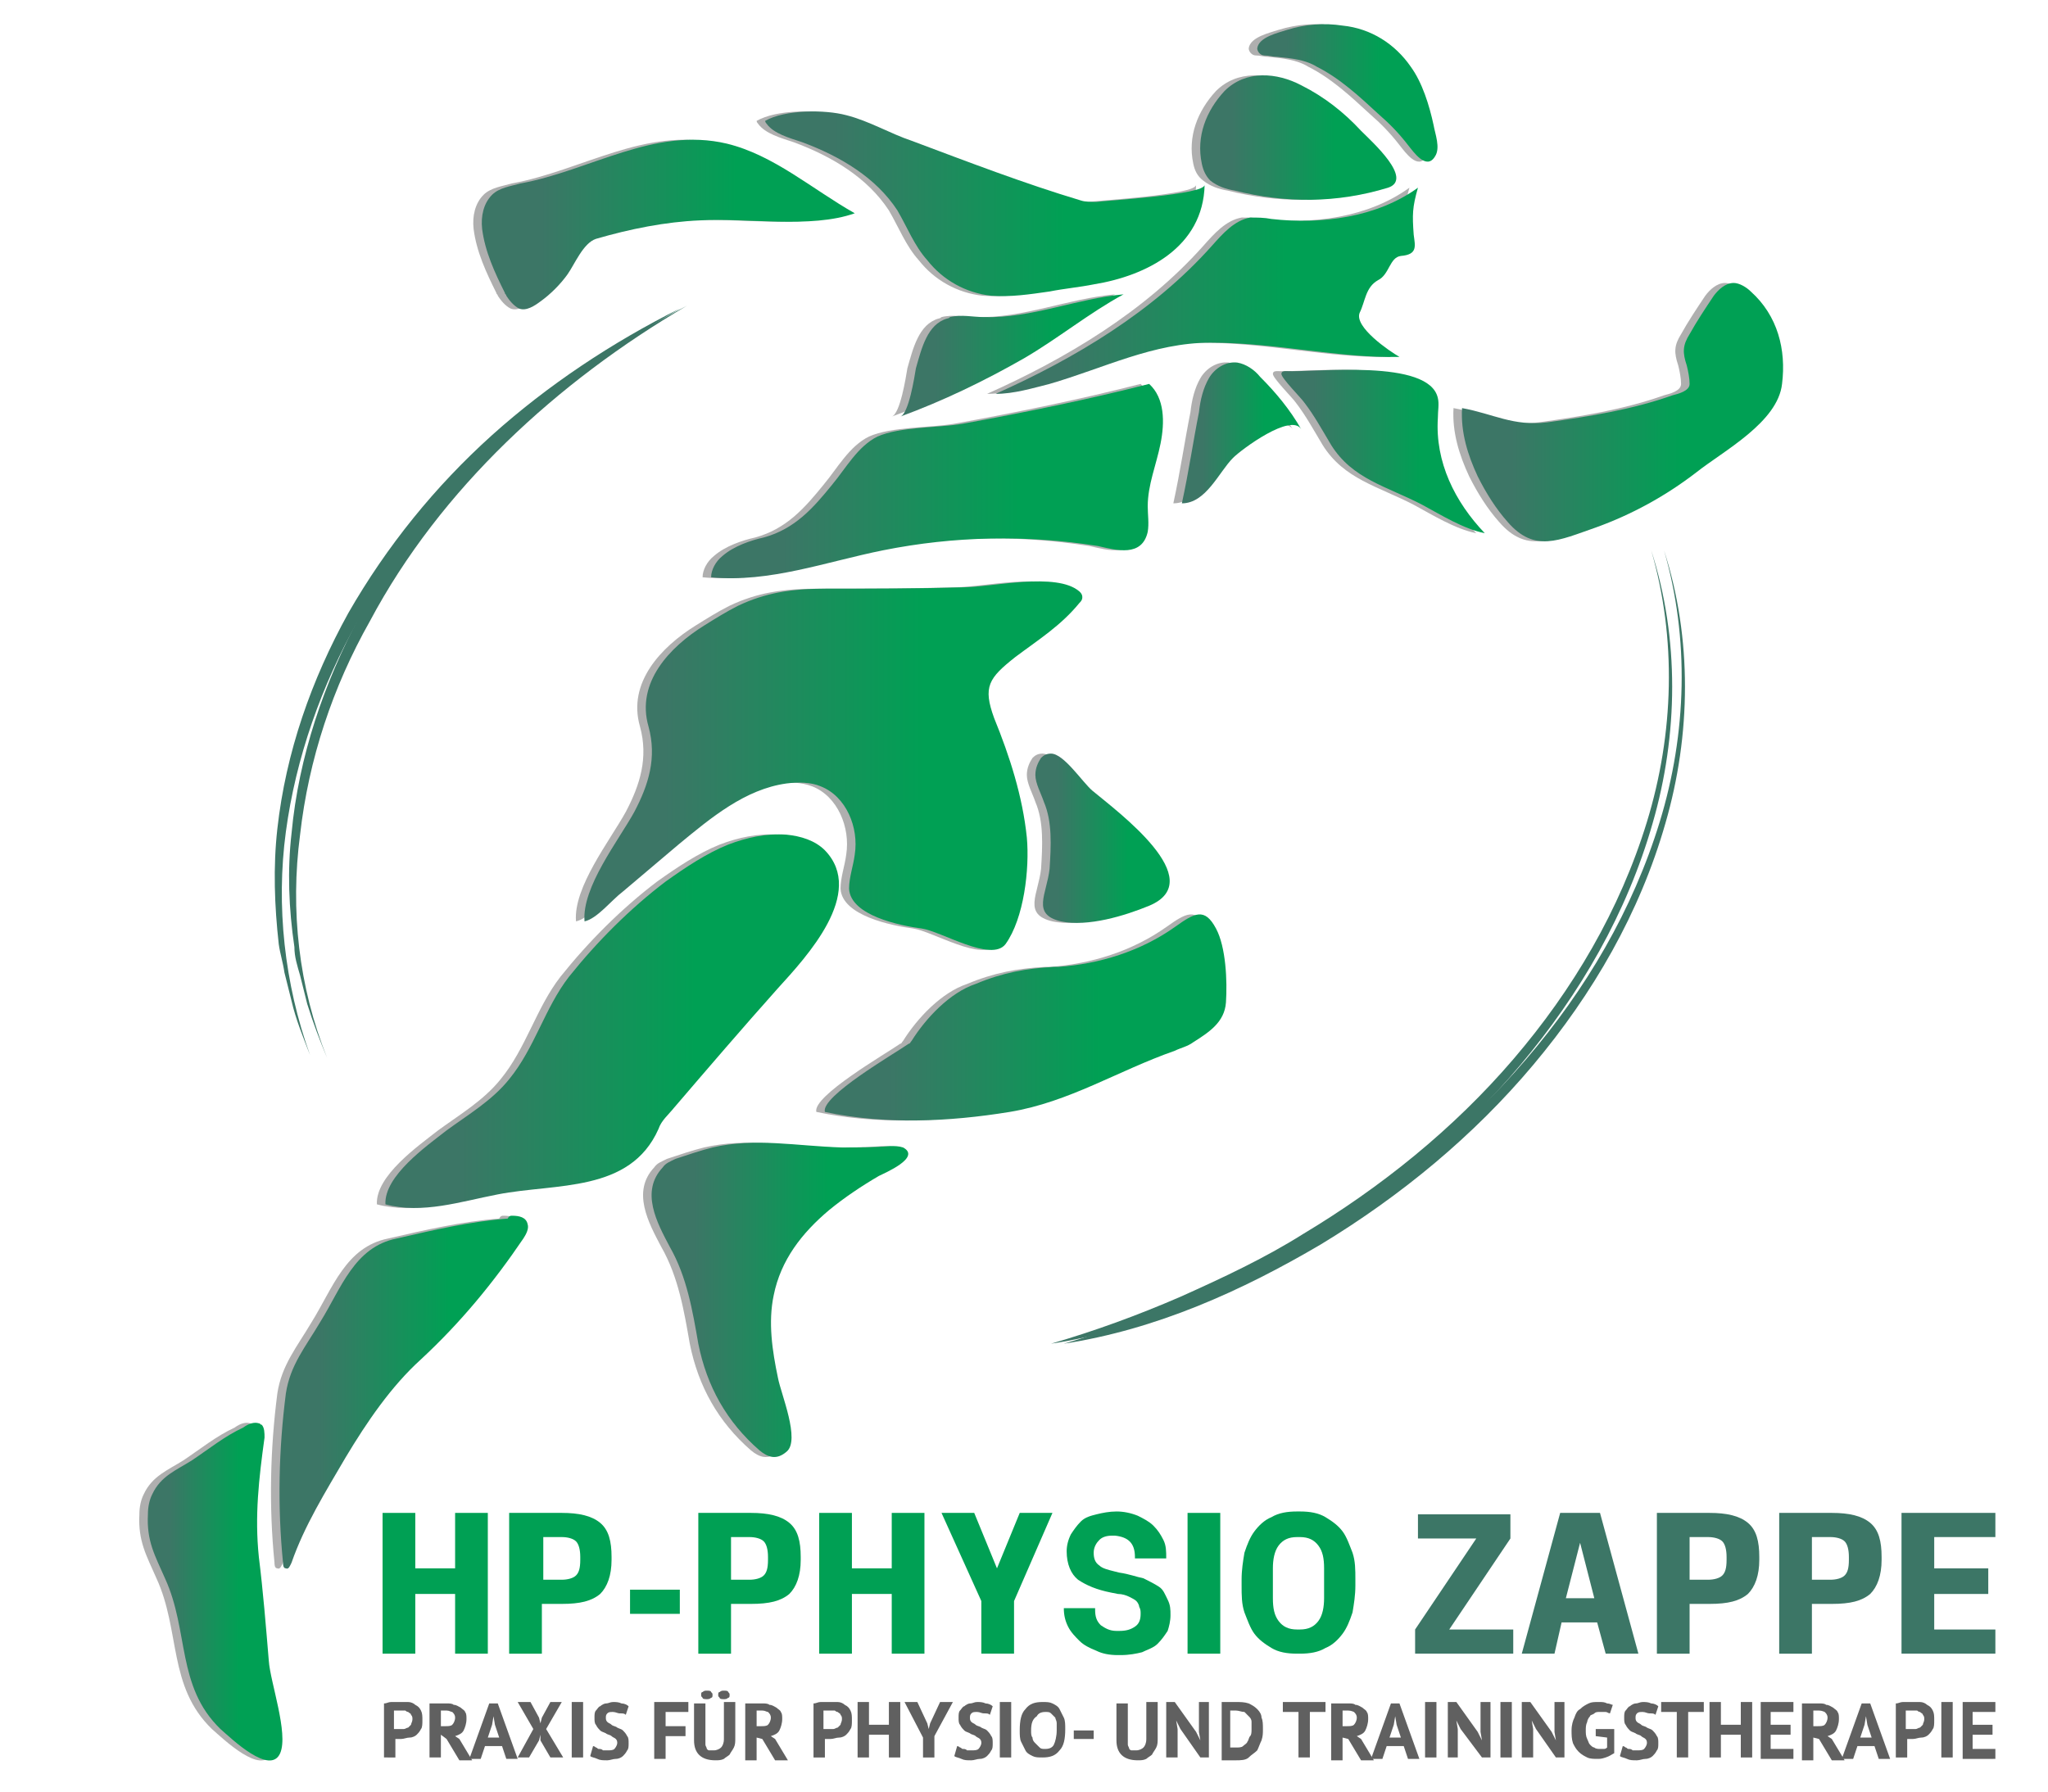 <?xml version="1.0" encoding="UTF-8"?> <svg xmlns="http://www.w3.org/2000/svg" xmlns:xlink="http://www.w3.org/1999/xlink" version="1.0" x="0px" y="0px" viewBox="0 0 144 126" xml:space="preserve"> <g id="Hintergrund" display="none"> </g> <g id="Schatten"> <g> <g> <g opacity="0.5"> <g> <g> <path fill="#606060" d="M50.6,59.4c1.3-0.5,2.7-0.8,4.1-0.7c1,0.1,2,0.4,2.7,1.1c2.9,3-1.3,7.5-3.3,9.7 c-2.5,2.8-4.9,5.6-7.3,8.4c-0.4,0.5-0.9,0.9-1.1,1.5c-2,4.5-7.2,3.8-11.3,4.6c-2.6,0.5-5.3,1.4-7.9,0.7 c-0.1-2,2.9-4.1,4.3-5.2c1.5-1.1,3.2-2.1,4.4-3.6c1.8-2.2,2.5-5,4.2-7.2c2-2.5,4.3-4.8,6.8-6.7C47.6,61,49.1,60,50.6,59.4z"></path> </g> <g> <g> <g> <path fill="#606060" d="M49.5,80.7c3-0.7,5.9-0.1,9.1,0c1.2,0,2.3,0,3.4-0.1c0.3,0,0.6,0,0.9,0.1c1.3,0.7-1.3,1.8-1.7,2 c-1.2,0.7-2.4,1.5-3.5,2.4c-1.9,1.6-3.4,3.5-3.9,6c-0.4,1.9-0.1,3.9,0.3,5.8c0.2,1.1,1.6,4.4,0.6,5.2 c-0.7,0.6-1.3,0.4-1.9-0.1c-2.3-2-3.7-4.5-4.3-7.5c-0.4-2.3-0.8-4.7-2-6.8c-0.9-1.7-2.1-3.9-0.5-5.6 c0.2-0.3,0.5-0.4,0.9-0.6C47.8,81.2,48.7,80.9,49.5,80.7z"></path> </g> </g> </g> <g> <g> <g> <path fill="#606060" d="M73.5,68c0.1,0,0.2,0,0.3,0c2.9-0.2,5.8-1.1,8.2-2.8c1.4-1,2.1-1.4,2.9,0.1c0.7,1.3,0.8,3.7,0.7,5.2 c-0.1,1.4-1.2,2.1-2.3,2.8c-0.4,0.3-0.9,0.4-1.3,0.6c-4,1.4-7.4,3.6-11.6,4.3c-4.3,0.7-8.8,0.9-13,0 c-0.3-1.1,4.9-4.1,5.9-4.8c0.1,0,0.1-0.1,0.2-0.2c1-1.6,2.7-3.4,4.5-4C69.9,68.4,71.6,68.1,73.5,68z"></path> </g> </g> </g> <g> <g> <path fill="#606060" d="M72.6,53.3c0.2-0.2,0.4-0.3,0.7-0.3c0.9,0,2.2,2,2.9,2.6c1.8,1.5,8.3,6.3,4,8.1 c-1.7,0.7-4.3,1.5-6.2,1.1c-2.1-0.5-1-1.9-0.8-3.7c0.1-1.6,0.2-3.3-0.4-4.7c-0.2-0.6-0.6-1.3-0.6-1.9 C72.2,54,72.4,53.6,72.6,53.3z"></path> </g> </g> <g> <g> <g> <path fill="#606060" d="M51.3,42.6c1.9-0.9,3.7-1.2,6.2-1.2c3.2,0,6.5,0,9.7-0.1c1.9,0,6.5-1.1,8.1,0.3 c0.1,0.1,0.2,0.2,0.2,0.4c0,0.2-0.1,0.3-0.2,0.4C74,44,72.4,45,70.8,46.2c-1.9,1.5-2.3,2.1-1.5,4.3c1.1,2.7,2,5.5,2.3,8.4 c0.2,2.2-0.2,5.7-1.5,7.5c-1,1.3-4.5-0.9-5.9-1.1c-1.5-0.2-5-0.9-5.1-2.8c0-0.8,0.3-1.6,0.4-2.4c0.3-1.9-0.6-4.1-2.4-4.8 c-0.8-0.3-1.6-0.3-2.4-0.2c-2.9,0.4-5.3,2.4-7.6,4.3c-1.3,1.1-2.6,2.2-3.9,3.3c-0.8,0.6-1.8,1.9-2.7,2.1 c-0.2-2.4,2.4-5.7,3.5-7.7c1-1.9,1.6-3.8,1-6c-0.9-3.1,1.5-5.6,3.9-7.1C49.7,43.5,50.5,43,51.3,42.6z"></path> </g> </g> </g> <g> <g> <g> <path fill="#606060" d="M35,20.8c0-0.1-0.1-0.1-0.1-0.2c-0.7-1.4-1.4-2.9-1.6-4.5c-0.1-0.9,0.1-1.8,0.7-2.4 c0.5-0.5,1.3-0.6,2-0.8c4.9-0.9,9.4-4,14.5-2.8c3.3,0.8,6,3.2,9,4.9c-3.1,1.1-7.6,0.3-10.9,0.5c-2.4,0.1-4.9,0.6-7.3,1.3 c-0.9,0.3-1.5,1.8-2,2.5c-0.5,0.7-1.2,1.4-1.9,1.9c-0.4,0.3-1,0.7-1.5,0.5C35.5,21.5,35.2,21.1,35,20.8z"></path> </g> </g> </g> <g> <g> <g> <path fill="#606060" d="M53.3,8.7c-0.1-0.1-0.1-0.2-0.1-0.2c1.4-0.8,4.2-0.8,5.7-0.4c1.6,0.4,3.1,1.3,4.6,1.8 c4,1.5,7.9,3,11.9,4.2c0.3,0.1,0.7,0.1,1.1,0.1c0.7-0.1,7.6-0.5,7.6-1.2c-0.1,4.4-4.1,6.4-7.8,7c-1,0.2-2.1,0.3-3.1,0.5 c-1.4,0.2-2.7,0.4-4.1,0.3c-1.8-0.2-3.4-1.1-4.5-2.5c-0.9-1-1.4-2.3-2.1-3.5c-1.5-2.3-4-3.8-6.7-4.8 C54.9,9.7,53.8,9.4,53.3,8.7z"></path> </g> </g> </g> <g> <g> <g> <path fill="#606060" d="M97.8,25.1c-0.7-0.4-3.2-2.1-2.8-3.1c0.4-0.8,0.4-1.8,1.3-2.3c0.8-0.4,0.8-1.6,1.6-1.7 c1.2-0.1,1-0.7,0.9-1.5c-0.1-1.4-0.1-1.9,0.3-3.3c-2.9,2.1-6.8,2.6-10.3,2.2c-0.5-0.1-1-0.1-1.5-0.1c-1.1,0.2-1.9,1.1-2.7,2 c-4.1,4.6-9.6,7.9-15.2,10.4c1.3,0,2.6-0.4,3.8-0.7c3.8-1.1,7.3-2.9,11.3-2.9C89.2,24.1,93.5,25.2,97.8,25.1z"></path> </g> </g> </g> <g> <g> <path fill="#606060" d="M103.3,33.5c0.6,1.2,1.3,2.3,2.1,3.2c1.9,2.2,3.6,1.3,6.2,0.4c2.5-0.9,4.9-2.2,7.1-3.9 c1.9-1.5,5.7-3.5,6-6.2c0.3-2.4-0.3-4.8-2.2-6.5c-0.3-0.3-0.8-0.6-1.2-0.6c-0.6,0-1.1,0.5-1.4,0.9c-0.6,0.9-1.2,1.8-1.7,2.7 c-0.5,0.8-0.5,1.3-0.2,2.2c0.1,0.4,0.2,0.9,0.2,1.3c0,0.5-0.8,0.7-1.2,0.8c-2.8,1-5.9,1.5-8.8,1.9c-2.4,0.3-3.8-0.6-6-1 C102.1,30.4,102.6,32,103.3,33.5z"></path> </g> </g> <g> <g> <path fill="#606060" d="M99.4,35.5c1.3,0.7,2.9,1.7,4.4,2c-2.1-2.2-3.5-5-3.3-8.1c0-0.5,0.1-1,0-1.4 c-0.6-2.8-8.6-1.8-10.7-1.9c-0.1,0-0.3,0-0.3,0.2c0,0.3,1.4,1.7,1.6,2c0.7,0.9,1.3,2,1.9,3C94.5,33.7,96.9,34.2,99.4,35.5z"></path> </g> </g> <g> <g> <g> <g> <path fill="#606060" d="M17.6,100.1c0.1,0,0.1,0.1,0.2,0.1c0.2,0.2,0.2,0.6,0.2,0.9c-0.4,2.9-0.7,5.5-0.4,8.4 c0.3,2.4,0.5,4.9,0.7,7.3c0.1,1.5,1.4,5.1,0.8,6.5c-0.7,1.6-3.4-1-4.2-1.7c-3.1-3-2.2-6.9-3.9-10.6 c-0.7-1.6-1.3-2.6-1.2-4.5c0-0.5,0.1-1,0.3-1.4c0.6-1.3,1.7-1.7,2.8-2.4c1.2-0.8,2.3-1.7,3.6-2.3 C16.9,100.1,17.3,100,17.6,100.1z"></path> </g> </g> </g> <g> <g> <path fill="#606060" d="M35.4,85.5c0.5,0,1,0.1,1.1,0.6c0.1,0.3-0.1,0.7-0.3,1c-2.1,3.1-4.4,5.9-7.2,8.5 c-2.1,1.9-3.8,4.4-5.3,6.9c-1.4,2.4-2.9,4.8-3.8,7.4c-0.1,0.2-0.2,0.5-0.4,0.4c-0.2,0-0.2-0.3-0.2-0.4 c-0.4-4-0.3-8,0.2-11.9c0.3-2,1.4-3.3,2.4-5c1.5-2.4,2.4-5.3,5.4-5.9c2.6-0.6,5.2-1.2,7.8-1.4 C35.2,85.5,35.3,85.5,35.4,85.5z"></path> </g> </g> </g> <g> <g> <g> <path fill="#606060" d="M50.2,39.1c0.8-0.7,2-1.1,2.9-1.3c2.2-0.6,3.5-2.1,4.8-3.7c1-1.2,1.8-2.7,3.2-3.4 c1.6-0.7,4.2-0.6,6-0.9c4.4-0.8,8.8-1.7,13.1-2.8c1.1,1,1.1,2.7,0.8,4.2c-0.3,1.5-0.9,2.9-0.9,4.4c0,0.6,0.1,1.2,0,1.8 c-0.4,1.8-2.2,1.3-3.5,1c-5-0.8-10.1-0.7-15.1,0.3c-4,0.8-8,2.3-12.1,1.9C49.4,40.1,49.7,39.5,50.2,39.1z"></path> </g> </g> </g> <g> <g> <g> <path fill="#606060" d="M83.7,29C83.7,28.9,83.7,28.9,83.7,29c0.1-0.9,0.3-1.7,0.7-2.4c0.4-0.7,1.2-1.2,2-1.1 c0.6,0.1,1.2,0.5,1.6,1c1.1,1.1,2.1,2.3,2.9,3.7c-0.7-1.2-4.2,1.4-4.8,2c-1,1-1.9,3.2-3.6,3.2C83,33.1,83.3,31,83.7,29z"></path> </g> </g> </g> <g> <g> <g> <path fill="#606060" d="M66,22.4c0.1,0,0.2-0.1,0.2-0.1c0.8-0.2,1.6,0,2.4,0c3.3,0.1,6.5-1.3,9.8-1.6 c-2.4,1.3-4.6,3.1-7,4.5c-2.8,1.6-5.7,3-8.7,4.1c0.6-0.2,1-2.8,1.1-3.4C64.2,24.5,64.6,22.8,66,22.4z"></path> </g> </g> </g> <g> <g> <g> <path fill="#606060" d="M89.2,4c-0.3,0-0.6-0.1-0.9-0.1c-0.3,0-0.5-0.3-0.5-0.5c0.1-0.8,1.5-1.1,2.1-1.3 c1.3-0.4,2.6-0.5,3.9-0.3c2,0.2,3.7,1.3,4.8,2.9c0.8,1.1,1.3,2.7,1.6,4.1c0.1,0.6,0.5,1.6,0.1,2.2c-0.6,1-1.5-0.3-1.9-0.8 c-0.7-0.9-1.3-1.5-2.1-2.2c-1.3-1.2-2.7-2.5-4.3-3.3C91.2,4.2,90.2,4.1,89.2,4z"></path> </g> </g> </g> <g> <g> <g> <path fill="#606060" d="M83.9,11.5c-0.4-1.9,0.3-3.7,1.6-5.1C87,4.9,89.2,5.1,91,6c1.6,0.8,3,1.9,4.2,3.2 c0.8,0.8,3.7,3.4,1.9,4c-3.6,1.1-7.2,1.1-10.8,0.2c-0.6-0.1-1.2-0.3-1.7-0.7C84.2,12.4,84,12,83.9,11.5z"></path> </g> </g> </g> </g> </g> </g> </g> </g> <g id="Grafik"> <g> <g id="Schrift_1_"> <g> <g> <path fill="#00A054" d="M32,116.3v-4.2h-2.8v4.2h-2.3v-9.9h2.3v3.9H32v-3.9h2.3v9.9H32z"></path> <path fill="#00A054" d="M39.5,106.4c1.2,0,2.1,0.2,2.7,0.7c0.6,0.5,0.8,1.3,0.8,2.4v0.2c0,1.1-0.3,1.9-0.8,2.4 c-0.6,0.5-1.4,0.7-2.7,0.7h-1.4v3.5h-2.3v-9.9H39.5z M40.8,109.5c0-0.5-0.1-0.9-0.3-1.1c-0.2-0.2-0.6-0.3-1-0.3h-1.3v3h1.3 c0.4,0,0.8-0.1,1-0.3c0.2-0.2,0.3-0.5,0.3-1.1V109.5z"></path> <path fill="#00A054" d="M44.3,113.5v-1.7h3.5v1.7H44.3z"></path> <path fill="#00A054" d="M52.8,106.4c1.2,0,2.1,0.2,2.7,0.7c0.6,0.5,0.8,1.3,0.8,2.4v0.2c0,1.1-0.3,1.9-0.8,2.4 c-0.6,0.5-1.4,0.7-2.7,0.7h-1.4v3.5h-2.3v-9.9H52.8z M54,109.5c0-0.5-0.1-0.9-0.3-1.1c-0.2-0.2-0.6-0.3-1-0.3h-1.3v3h1.3 c0.4,0,0.8-0.1,1-0.3c0.2-0.2,0.3-0.5,0.3-1.1V109.5z"></path> <path fill="#00A054" d="M62.7,116.3v-4.2h-2.8v4.2h-2.3v-9.9h2.3v3.9h2.8v-3.9h2.3v9.9H62.7z"></path> <path fill="#00A054" d="M71.2,116.3H69v-3.7l-2.8-6.2h2.3l1.6,3.9l1.6-3.9H74l-2.7,6.2V116.3z"></path> <path fill="#00A054" d="M78.5,106.3c0.5,0,1,0.1,1.5,0.3c0.4,0.2,0.8,0.4,1.1,0.7c0.3,0.3,0.5,0.6,0.7,1 c0.2,0.4,0.2,0.8,0.2,1.3h-2.2v-0.1c0-1-0.5-1.4-1.4-1.5h-0.2c-0.4,0-0.7,0.1-0.9,0.3c-0.2,0.2-0.4,0.5-0.4,0.9 c0,0.4,0.1,0.7,0.4,0.9c0.2,0.2,0.6,0.3,1,0.4l0.4,0.1c0.7,0.1,1.2,0.3,1.7,0.4c0.4,0.2,0.8,0.4,1.1,0.6 c0.3,0.2,0.4,0.5,0.6,0.9s0.2,0.7,0.2,1.1c0,0.4-0.1,0.8-0.2,1.1c-0.2,0.3-0.4,0.6-0.7,0.9c-0.3,0.3-0.7,0.4-1.1,0.6 c-0.4,0.1-0.9,0.2-1.5,0.2h-0.2c-0.6,0-1.1-0.1-1.5-0.3c-0.5-0.2-0.9-0.4-1.2-0.7c-0.3-0.3-0.6-0.6-0.8-1 c-0.2-0.4-0.3-0.8-0.3-1.3h2.2v0.1c0,0.5,0.1,0.8,0.4,1.1c0.3,0.2,0.6,0.4,1.1,0.4h0.2c0.5,0,0.8-0.1,1.1-0.3 c0.3-0.2,0.4-0.5,0.4-0.9c0-0.2,0-0.3-0.1-0.5c0-0.1-0.1-0.3-0.2-0.4c-0.1-0.1-0.3-0.2-0.5-0.3c-0.2-0.1-0.5-0.2-0.8-0.2 l-0.5-0.1c-1-0.2-1.7-0.5-2.3-0.9c-0.5-0.4-0.8-1.1-0.8-2c0-0.4,0.1-0.8,0.3-1.2c0.2-0.3,0.4-0.6,0.7-0.9s0.7-0.4,1.1-0.5 c0.4-0.1,0.9-0.2,1.4-0.2H78.5z"></path> <path fill="#00A054" d="M85.8,116.3h-2.3v-9.9h2.3V116.3z"></path> <path fill="#00A054" d="M91.4,106.3c0.7,0,1.3,0.1,1.8,0.4c0.5,0.3,0.9,0.6,1.2,1c0.3,0.4,0.5,1,0.7,1.5 c0.2,0.6,0.2,1.2,0.2,1.9v0.4c0,0.7-0.1,1.3-0.2,1.9c-0.2,0.6-0.4,1.1-0.7,1.5c-0.3,0.4-0.7,0.8-1.2,1 c-0.5,0.3-1.1,0.4-1.8,0.4h-0.2c-0.7,0-1.3-0.1-1.8-0.4c-0.5-0.3-0.9-0.6-1.2-1c-0.3-0.4-0.5-1-0.7-1.5 c-0.2-0.6-0.2-1.2-0.2-1.9v-0.4c0-0.7,0.1-1.3,0.2-1.9c0.2-0.6,0.4-1.1,0.7-1.5c0.3-0.4,0.7-0.8,1.2-1c0.5-0.3,1.1-0.4,1.8-0.4 H91.4z M91.2,108.1c-0.6,0-1,0.2-1.3,0.6c-0.3,0.4-0.4,1-0.4,1.6v2.1c0,0.7,0.1,1.2,0.4,1.6c0.3,0.4,0.7,0.6,1.3,0.6h0.2 c0.6,0,1-0.2,1.3-0.6c0.3-0.4,0.4-1,0.4-1.6v-2.1c0-0.7-0.1-1.2-0.4-1.6c-0.3-0.4-0.7-0.6-1.3-0.6H91.2z"></path> <path fill="#3C7666" d="M99.5,116.3v-1.7l4.3-6.4h-4.1v-1.7h6.5v1.7l-4.3,6.4h4.5v1.7H99.5z"></path> <path fill="#3C7666" d="M109.3,116.3H107l2.7-9.9h2.8l2.7,9.9h-2.3l-0.6-2.2h-2.5L109.3,116.3z M110.1,112.4h2l-1-3.9 L110.1,112.4z"></path> <path fill="#3C7666" d="M120.2,106.4c1.2,0,2.1,0.2,2.7,0.7c0.6,0.5,0.8,1.3,0.8,2.4v0.2c0,1.1-0.3,1.9-0.8,2.4 c-0.6,0.5-1.4,0.7-2.7,0.7h-1.4v3.5h-2.3v-9.9H120.2z M121.4,109.5c0-0.5-0.1-0.9-0.3-1.1c-0.2-0.2-0.6-0.3-1-0.3h-1.3v3h1.3 c0.4,0,0.8-0.1,1-0.3c0.2-0.2,0.3-0.5,0.3-1.1V109.5z"></path> <path fill="#3C7666" d="M128.8,106.4c1.2,0,2.1,0.2,2.7,0.7c0.6,0.5,0.8,1.3,0.8,2.4v0.2c0,1.1-0.3,1.9-0.8,2.4 c-0.6,0.5-1.4,0.7-2.7,0.7h-1.4v3.5h-2.3v-9.9H128.8z M130,109.5c0-0.5-0.1-0.9-0.3-1.1s-0.6-0.3-1-0.3h-1.3v3h1.3 c0.4,0,0.8-0.1,1-0.3c0.2-0.2,0.3-0.5,0.3-1.1V109.5z"></path> <path fill="#3C7666" d="M139.8,110.4v1.7H136v2.5h4.3v1.7h-6.6v-9.9h6.6v1.7H136v2.2H139.8z"></path> </g> </g> <g> <g> <path fill="#606060" d="M27,119.8c0.2,0,0.3-0.1,0.5-0.1c0.2,0,0.4,0,0.6,0c0.2,0,0.4,0,0.6,0c0.2,0,0.4,0.1,0.5,0.2 c0.2,0.1,0.3,0.2,0.4,0.4s0.1,0.4,0.1,0.7c0,0.2,0,0.5-0.1,0.6c-0.1,0.2-0.2,0.3-0.3,0.4c-0.1,0.1-0.3,0.2-0.5,0.2 c-0.2,0-0.4,0.1-0.6,0.1c0,0,0,0-0.1,0c0,0-0.1,0-0.1,0c0,0-0.1,0-0.1,0c0,0-0.1,0-0.1,0v1.3H27V119.8z M28.1,120.3 c-0.1,0-0.1,0-0.2,0c-0.1,0-0.1,0-0.2,0v1.3c0,0,0,0,0.1,0c0,0,0.1,0,0.1,0c0,0,0.1,0,0.1,0c0,0,0.1,0,0.1,0c0.1,0,0.2,0,0.3,0 c0.1,0,0.2-0.1,0.3-0.1c0.1-0.1,0.1-0.1,0.2-0.2c0-0.1,0.1-0.2,0.1-0.4c0-0.1,0-0.2-0.1-0.3c0-0.1-0.1-0.1-0.2-0.2 c-0.1,0-0.2-0.1-0.2-0.1C28.3,120.3,28.2,120.3,28.1,120.3z"></path> <path fill="#606060" d="M30.2,119.8c0.1,0,0.2,0,0.3,0c0.1,0,0.2,0,0.3,0c0.1,0,0.2,0,0.3,0c0.1,0,0.2,0,0.3,0 c0.2,0,0.4,0,0.5,0.1c0.2,0,0.3,0.1,0.5,0.2c0.1,0.1,0.3,0.2,0.3,0.3c0.1,0.1,0.1,0.3,0.1,0.5c0,0.3-0.1,0.6-0.2,0.8 c-0.1,0.2-0.3,0.3-0.6,0.4l0.3,0.2l0.9,1.5h-0.9l-0.9-1.5L31,122v1.6h-0.8V119.8z M31.4,120.3c-0.1,0-0.2,0-0.2,0 c-0.1,0-0.1,0-0.2,0v1.1h0.3c0.2,0,0.4,0,0.5-0.1c0.1-0.1,0.2-0.3,0.2-0.5c0-0.2-0.1-0.3-0.2-0.4 C31.7,120.4,31.6,120.3,31.4,120.3z"></path> <path fill="#606060" d="M35.3,122.8h-1.2l-0.3,0.9H33l1.4-3.9H35l1.4,3.9h-0.8L35.3,122.8z M34.3,122.2h0.8l-0.3-0.9l-0.1-0.6 h0l-0.1,0.6L34.3,122.2z"></path> <path fill="#606060" d="M37.5,121.6l-1.1-1.9h0.9l0.6,1.1l0.1,0.4l0.1-0.4l0.6-1.1h0.8l-1.1,1.9l1.2,2h-0.9l-0.7-1.2L38,122 l-0.1,0.4l-0.7,1.2h-0.8L37.5,121.6z"></path> <path fill="#606060" d="M40.2,119.7h0.8v3.9h-0.8V119.7z"></path> <path fill="#606060" d="M43.4,122.6c0-0.1,0-0.2-0.1-0.3c-0.1-0.1-0.2-0.1-0.3-0.2c-0.1-0.1-0.3-0.1-0.4-0.2 c-0.2-0.1-0.3-0.1-0.4-0.2c-0.1-0.1-0.2-0.2-0.3-0.4c-0.1-0.1-0.1-0.3-0.1-0.5c0-0.2,0-0.4,0.1-0.5c0.1-0.1,0.2-0.3,0.3-0.3 c0.1-0.1,0.3-0.2,0.4-0.2c0.2,0,0.3-0.1,0.5-0.1c0.2,0,0.4,0,0.6,0.1c0.2,0,0.4,0.1,0.5,0.2l-0.2,0.6c-0.1-0.1-0.2-0.1-0.4-0.1 c-0.2,0-0.3-0.1-0.5-0.1c-0.2,0-0.3,0-0.4,0.1c-0.1,0.1-0.1,0.2-0.1,0.3c0,0.1,0,0.2,0.1,0.3c0.1,0.1,0.2,0.1,0.3,0.2 c0.1,0.1,0.3,0.1,0.4,0.2c0.2,0.1,0.3,0.1,0.4,0.2c0.1,0.1,0.2,0.2,0.3,0.4c0.1,0.1,0.1,0.3,0.1,0.5c0,0.2,0,0.4-0.1,0.5 c-0.1,0.2-0.2,0.3-0.3,0.4c-0.1,0.1-0.3,0.2-0.5,0.2c-0.2,0-0.4,0.1-0.6,0.1c-0.3,0-0.5,0-0.7-0.1c-0.2-0.1-0.4-0.1-0.5-0.2 l0.2-0.7c0,0,0.1,0,0.2,0.1c0.1,0,0.1,0.1,0.2,0.1c0.1,0,0.2,0,0.3,0.1c0.1,0,0.2,0,0.3,0c0.2,0,0.4,0,0.5-0.1 C43.3,122.9,43.4,122.7,43.4,122.6z"></path> <path fill="#606060" d="M46.1,119.7h2.3v0.7h-1.6v1h1.4v0.7h-1.4v1.6h-0.8V119.7z"></path> <path fill="#606060" d="M51,119.7h0.7v2.5c0,0.3,0,0.5-0.1,0.7c-0.1,0.2-0.2,0.3-0.3,0.5c-0.1,0.1-0.3,0.2-0.4,0.3 c-0.2,0.1-0.4,0.1-0.6,0.1c-1,0-1.5-0.5-1.5-1.4v-2.6h0.8v2.5c0,0.2,0,0.3,0,0.4c0,0.1,0.1,0.2,0.1,0.3 c0.1,0.1,0.1,0.1,0.2,0.1c0.1,0,0.2,0,0.3,0c0.2,0,0.4-0.1,0.5-0.2c0.1-0.1,0.2-0.3,0.2-0.6V119.7z M49.3,119.2 c0-0.1,0-0.2,0.1-0.2c0.1-0.1,0.2-0.1,0.3-0.1c0.1,0,0.3,0,0.3,0.1c0.1,0.1,0.1,0.1,0.1,0.2s0,0.2-0.1,0.2 c-0.1,0.1-0.2,0.1-0.3,0.1c-0.1,0-0.3,0-0.3-0.1C49.3,119.3,49.3,119.3,49.3,119.2z M50.5,119.2c0-0.1,0-0.2,0.1-0.2 c0.1-0.1,0.2-0.1,0.3-0.1c0.1,0,0.3,0,0.3,0.1c0.1,0.1,0.1,0.1,0.1,0.2s0,0.2-0.1,0.2c-0.1,0.1-0.2,0.1-0.3,0.1 c-0.1,0-0.3,0-0.3-0.1C50.5,119.3,50.5,119.3,50.5,119.2z"></path> <path fill="#606060" d="M52.4,119.8c0.1,0,0.2,0,0.3,0c0.1,0,0.2,0,0.3,0c0.1,0,0.2,0,0.3,0c0.1,0,0.2,0,0.3,0 c0.2,0,0.4,0,0.5,0.1c0.2,0,0.3,0.1,0.5,0.2c0.1,0.1,0.3,0.2,0.3,0.3c0.1,0.1,0.1,0.3,0.1,0.5c0,0.3-0.1,0.6-0.2,0.8 c-0.1,0.2-0.3,0.3-0.6,0.4l0.3,0.2l0.9,1.5h-0.9l-0.9-1.5l-0.4-0.1v1.6h-0.8V119.8z M53.6,120.3c-0.1,0-0.2,0-0.2,0 c-0.1,0-0.1,0-0.2,0v1.1h0.3c0.2,0,0.4,0,0.5-0.1c0.1-0.1,0.2-0.3,0.2-0.5c0-0.2-0.1-0.3-0.2-0.4 C53.9,120.4,53.8,120.3,53.6,120.3z"></path> <path fill="#606060" d="M57.2,119.8c0.2,0,0.3-0.1,0.5-0.1c0.2,0,0.4,0,0.6,0c0.2,0,0.4,0,0.6,0s0.4,0.1,0.5,0.2 c0.2,0.1,0.3,0.2,0.4,0.4c0.1,0.2,0.1,0.4,0.1,0.7c0,0.2,0,0.5-0.1,0.6c-0.1,0.2-0.2,0.3-0.3,0.4c-0.1,0.1-0.3,0.2-0.5,0.2 c-0.2,0-0.4,0.1-0.6,0.1c0,0,0,0-0.1,0c0,0-0.1,0-0.1,0c0,0-0.1,0-0.1,0c0,0-0.1,0-0.1,0v1.3h-0.8V119.8z M58.3,120.3 c-0.1,0-0.1,0-0.2,0c-0.1,0-0.1,0-0.2,0v1.3c0,0,0,0,0.1,0c0,0,0.1,0,0.1,0c0,0,0.1,0,0.1,0c0,0,0.1,0,0.1,0c0.1,0,0.2,0,0.3,0 c0.1,0,0.2-0.1,0.3-0.1c0.1-0.1,0.1-0.1,0.2-0.2c0-0.1,0.1-0.2,0.1-0.4c0-0.1,0-0.2-0.1-0.3c0-0.1-0.1-0.1-0.2-0.2 c-0.1,0-0.2-0.1-0.2-0.1C58.5,120.3,58.4,120.3,58.3,120.3z"></path> <path fill="#606060" d="M62.5,122h-1.4v1.6h-0.8v-3.9h0.8v1.6h1.4v-1.6h0.8v3.9h-0.8V122z"></path> <path fill="#606060" d="M64.9,122.2l-1.3-2.5h0.9l0.7,1.5l0.1,0.4h0l0.1-0.4l0.7-1.5H67l-1.3,2.4v1.5h-0.8V122.2z"></path> <path fill="#606060" d="M69,122.6c0-0.1,0-0.2-0.1-0.3c-0.1-0.1-0.2-0.1-0.3-0.2c-0.1-0.1-0.3-0.1-0.4-0.2 c-0.2-0.1-0.3-0.1-0.4-0.2c-0.1-0.1-0.2-0.2-0.3-0.4c-0.1-0.1-0.1-0.3-0.1-0.5c0-0.2,0-0.4,0.1-0.5c0.1-0.1,0.2-0.3,0.3-0.3 c0.1-0.1,0.3-0.2,0.4-0.2c0.2,0,0.3-0.1,0.5-0.1c0.2,0,0.4,0,0.6,0.1c0.2,0,0.4,0.1,0.5,0.2l-0.2,0.6c-0.1-0.1-0.2-0.1-0.4-0.1 c-0.2,0-0.3-0.1-0.5-0.1c-0.2,0-0.3,0-0.4,0.1c-0.1,0.1-0.1,0.2-0.1,0.3c0,0.1,0,0.2,0.1,0.3c0.1,0.1,0.2,0.1,0.3,0.2 c0.1,0.1,0.3,0.1,0.4,0.2c0.2,0.1,0.3,0.1,0.4,0.2c0.1,0.1,0.2,0.2,0.3,0.4c0.1,0.1,0.1,0.3,0.1,0.5c0,0.2,0,0.4-0.1,0.5 c-0.1,0.2-0.2,0.3-0.3,0.4c-0.1,0.1-0.3,0.2-0.5,0.2s-0.4,0.1-0.6,0.1c-0.3,0-0.5,0-0.7-0.1c-0.2-0.1-0.4-0.1-0.5-0.2l0.2-0.7 c0,0,0.1,0,0.2,0.1c0.1,0,0.1,0.1,0.2,0.1c0.1,0,0.2,0,0.3,0.1c0.1,0,0.2,0,0.3,0c0.2,0,0.4,0,0.5-0.1 C68.9,122.9,69,122.7,69,122.6z"></path> <path fill="#606060" d="M70.3,119.7h0.8v3.9h-0.8V119.7z"></path> <path fill="#606060" d="M71.7,121.7c0-0.7,0.1-1.2,0.4-1.5c0.3-0.4,0.7-0.5,1.2-0.5c0.3,0,0.5,0,0.7,0.1 c0.2,0.1,0.4,0.2,0.5,0.4c0.1,0.2,0.2,0.4,0.3,0.6c0.1,0.2,0.1,0.5,0.1,0.8c0,0.7-0.1,1.2-0.4,1.5c-0.3,0.4-0.7,0.5-1.2,0.5 c-0.3,0-0.5,0-0.7-0.1c-0.2-0.1-0.4-0.2-0.5-0.4c-0.1-0.2-0.2-0.4-0.3-0.6C71.7,122.3,71.7,122,71.7,121.7z M72.5,121.7 c0,0.2,0,0.4,0.1,0.5c0,0.2,0.1,0.3,0.2,0.4c0.1,0.1,0.2,0.2,0.3,0.3c0.1,0.1,0.2,0.1,0.4,0.1c0.3,0,0.5-0.1,0.6-0.3 c0.1-0.2,0.2-0.6,0.2-1c0-0.2,0-0.4,0-0.5c0-0.2-0.1-0.3-0.1-0.4c-0.1-0.1-0.2-0.2-0.3-0.3c-0.1-0.1-0.2-0.1-0.4-0.1 c-0.3,0-0.5,0.1-0.6,0.3C72.6,120.9,72.5,121.2,72.5,121.7z"></path> <path fill="#606060" d="M75.5,121.7h1.4v0.6h-1.4V121.7z"></path> <path fill="#606060" d="M80.7,119.7h0.7v2.5c0,0.3,0,0.5-0.1,0.7c-0.1,0.2-0.2,0.3-0.3,0.5c-0.1,0.1-0.3,0.2-0.4,0.3 c-0.2,0.1-0.4,0.1-0.6,0.1c-1,0-1.5-0.5-1.5-1.4v-2.6h0.8v2.5c0,0.2,0,0.3,0,0.4s0.1,0.2,0.1,0.3c0.1,0.1,0.1,0.1,0.2,0.1 c0.1,0,0.2,0,0.3,0c0.2,0,0.4-0.1,0.5-0.2c0.1-0.1,0.2-0.3,0.2-0.6V119.7z"></path> <path fill="#606060" d="M83,121.6l-0.3-0.6h0l0.1,0.6v2H82v-3.9h0.6l1.5,2.1l0.3,0.6h0l-0.1-0.6v-2.1H85v3.9h-0.6L83,121.6z"></path> <path fill="#606060" d="M85.7,119.7c0.1,0,0.2,0,0.3,0c0.1,0,0.2,0,0.3,0c0.1,0,0.2,0,0.3,0c0.1,0,0.2,0,0.3,0 c0.3,0,0.6,0,0.9,0.1c0.2,0.1,0.4,0.2,0.6,0.4c0.2,0.2,0.3,0.4,0.3,0.6c0.1,0.2,0.1,0.5,0.1,0.8c0,0.3,0,0.5-0.1,0.8 c-0.1,0.2-0.2,0.5-0.3,0.7c-0.2,0.2-0.4,0.3-0.6,0.5s-0.6,0.2-0.9,0.2c-0.1,0-0.1,0-0.2,0c-0.1,0-0.2,0-0.3,0 c-0.1,0-0.2,0-0.3,0c-0.1,0-0.2,0-0.2,0V119.7z M86.9,120.3c-0.1,0-0.2,0-0.2,0s-0.1,0-0.2,0v2.6c0,0,0,0,0.1,0 c0,0,0.1,0,0.1,0c0,0,0.1,0,0.1,0c0,0,0.1,0,0.1,0c0.2,0,0.4,0,0.5-0.1c0.1-0.1,0.3-0.2,0.3-0.3c0.1-0.1,0.1-0.3,0.2-0.4 s0.1-0.3,0.1-0.5c0-0.2,0-0.3,0-0.5c0-0.2-0.1-0.3-0.2-0.4c-0.1-0.1-0.2-0.2-0.3-0.3C87.3,120.4,87.1,120.3,86.9,120.3z"></path> <path fill="#606060" d="M93.2,120.4h-1.1v3.2h-0.8v-3.2h-1.1v-0.7h3V120.4z"></path> <path fill="#606060" d="M93.6,119.8c0.1,0,0.2,0,0.3,0c0.1,0,0.2,0,0.3,0c0.1,0,0.2,0,0.3,0c0.1,0,0.2,0,0.3,0 c0.2,0,0.4,0,0.5,0.1c0.2,0,0.3,0.1,0.5,0.2c0.1,0.1,0.3,0.2,0.3,0.3c0.1,0.1,0.1,0.3,0.1,0.5c0,0.3-0.1,0.6-0.2,0.8 c-0.1,0.2-0.3,0.3-0.6,0.4l0.3,0.2l0.9,1.5h-0.9l-0.9-1.5l-0.4-0.1v1.6h-0.8V119.8z M94.8,120.3c-0.1,0-0.2,0-0.2,0 s-0.1,0-0.2,0v1.1h0.3c0.2,0,0.4,0,0.5-0.1s0.2-0.3,0.2-0.5c0-0.2-0.1-0.3-0.2-0.4C95.2,120.4,95,120.3,94.8,120.3z"></path> <path fill="#606060" d="M98.7,122.8h-1.2l-0.3,0.9h-0.8l1.4-3.9h0.6l1.4,3.9H99L98.7,122.8z M97.7,122.2h0.8l-0.3-0.9l-0.1-0.6 h0l-0.1,0.6L97.7,122.2z"></path> <path fill="#606060" d="M100.2,119.7h0.8v3.9h-0.8V119.7z"></path> <path fill="#606060" d="M102.7,121.6l-0.3-0.6h0l0.1,0.6v2h-0.7v-3.9h0.6l1.5,2.1l0.3,0.6h0l-0.1-0.6v-2.1h0.7v3.9h-0.6 L102.7,121.6z"></path> <path fill="#606060" d="M105.5,119.7h0.8v3.9h-0.8V119.7z"></path> <path fill="#606060" d="M108,121.6l-0.3-0.6h0l0.1,0.6v2H107v-3.9h0.6l1.5,2.1l0.3,0.6h0l-0.1-0.6v-2.1h0.7v3.9h-0.6L108,121.6 z"></path> <path fill="#606060" d="M112,121.6h1.5v1.7c-0.2,0.1-0.3,0.2-0.6,0.3s-0.4,0.1-0.6,0.1c-0.2,0-0.5,0-0.7-0.1 c-0.2-0.1-0.4-0.2-0.6-0.4s-0.3-0.4-0.4-0.6c-0.1-0.3-0.1-0.6-0.1-0.9c0-0.4,0.1-0.7,0.2-0.9c0.1-0.3,0.2-0.5,0.4-0.6 c0.2-0.2,0.4-0.3,0.6-0.4c0.2-0.1,0.4-0.1,0.7-0.1s0.4,0,0.6,0.1c0.2,0,0.3,0.1,0.4,0.1l-0.2,0.6c-0.1,0-0.2-0.1-0.3-0.1 c-0.1,0-0.3,0-0.4,0c-0.2,0-0.3,0-0.4,0.1s-0.3,0.1-0.3,0.2c-0.1,0.1-0.2,0.3-0.2,0.4c-0.1,0.2-0.1,0.4-0.1,0.6 c0,0.2,0,0.4,0.1,0.6c0.1,0.2,0.1,0.3,0.2,0.4c0.1,0.1,0.2,0.2,0.3,0.2c0.1,0.1,0.3,0.1,0.4,0.1c0.1,0,0.2,0,0.3,0 c0.1,0,0.2-0.1,0.2-0.1v-0.7l-0.8-0.1V121.6z"></path> <path fill="#606060" d="M115.8,122.6c0-0.1,0-0.2-0.1-0.3c-0.1-0.1-0.2-0.1-0.3-0.2c-0.1-0.1-0.3-0.1-0.4-0.2 c-0.2-0.1-0.3-0.1-0.4-0.2c-0.1-0.1-0.2-0.2-0.3-0.4c-0.1-0.1-0.1-0.3-0.1-0.5c0-0.2,0-0.4,0.1-0.5c0.1-0.1,0.2-0.3,0.3-0.3 c0.1-0.1,0.3-0.2,0.4-0.2c0.2,0,0.3-0.1,0.5-0.1c0.2,0,0.4,0,0.6,0.1c0.2,0,0.4,0.1,0.5,0.2l-0.2,0.6c-0.1-0.1-0.2-0.1-0.4-0.1 c-0.2,0-0.3-0.1-0.5-0.1c-0.2,0-0.3,0-0.4,0.1c-0.1,0.1-0.1,0.2-0.1,0.3c0,0.1,0,0.2,0.1,0.3c0.1,0.1,0.2,0.1,0.3,0.2 c0.1,0.1,0.3,0.1,0.4,0.2c0.2,0.1,0.3,0.1,0.4,0.2c0.1,0.1,0.2,0.2,0.3,0.4c0.1,0.1,0.1,0.3,0.1,0.5c0,0.2,0,0.4-0.1,0.5 c-0.1,0.2-0.2,0.3-0.3,0.4c-0.1,0.1-0.3,0.2-0.5,0.2c-0.2,0-0.4,0.1-0.6,0.1c-0.3,0-0.5,0-0.7-0.1c-0.2-0.1-0.4-0.1-0.5-0.2 l0.2-0.7c0,0,0.1,0,0.2,0.1c0.1,0,0.1,0.1,0.2,0.1c0.1,0,0.2,0,0.3,0.1c0.1,0,0.2,0,0.3,0c0.2,0,0.4,0,0.5-0.1 C115.7,122.9,115.8,122.7,115.8,122.6z"></path> <path fill="#606060" d="M119.8,120.4h-1.1v3.2h-0.8v-3.2h-1.1v-0.7h3V120.4z"></path> <path fill="#606060" d="M122.4,122H121v1.6h-0.8v-3.9h0.8v1.6h1.4v-1.6h0.8v3.9h-0.8V122z"></path> <path fill="#606060" d="M123.8,119.7h2.3v0.7h-1.6v0.9h1.4v0.7h-1.4v1h1.6v0.7h-2.3V119.7z"></path> <path fill="#606060" d="M126.7,119.8c0.1,0,0.2,0,0.3,0c0.1,0,0.2,0,0.3,0c0.1,0,0.2,0,0.3,0c0.1,0,0.2,0,0.3,0 c0.2,0,0.4,0,0.5,0.1c0.2,0,0.3,0.1,0.5,0.2c0.1,0.1,0.3,0.2,0.3,0.3c0.1,0.1,0.1,0.3,0.1,0.5c0,0.3-0.1,0.6-0.2,0.8 c-0.1,0.2-0.3,0.3-0.6,0.4l0.3,0.2l0.9,1.5h-0.9l-0.9-1.5l-0.4-0.1v1.6h-0.8V119.8z M127.9,120.3c-0.1,0-0.2,0-0.2,0 s-0.1,0-0.2,0v1.1h0.3c0.2,0,0.4,0,0.5-0.1s0.2-0.3,0.2-0.5c0-0.2-0.1-0.3-0.2-0.4C128.3,120.4,128.1,120.3,127.9,120.3z"></path> <path fill="#606060" d="M131.8,122.8h-1.2l-0.3,0.9h-0.8l1.4-3.9h0.6l1.4,3.9h-0.8L131.8,122.8z M130.8,122.2h0.8l-0.3-0.9 l-0.1-0.6h0l-0.1,0.6L130.8,122.2z"></path> <path fill="#606060" d="M133.3,119.8c0.2,0,0.3-0.1,0.5-0.1c0.2,0,0.4,0,0.6,0c0.2,0,0.4,0,0.6,0c0.2,0,0.4,0.1,0.5,0.2 c0.2,0.1,0.3,0.2,0.4,0.4c0.1,0.2,0.1,0.4,0.1,0.7c0,0.2,0,0.5-0.1,0.6c-0.1,0.2-0.2,0.3-0.3,0.4c-0.1,0.1-0.3,0.2-0.5,0.2 c-0.2,0-0.4,0.1-0.6,0.1c0,0,0,0-0.1,0s-0.1,0-0.1,0c0,0-0.1,0-0.1,0c0,0-0.1,0-0.1,0v1.3h-0.8V119.8z M134.4,120.3 c-0.1,0-0.1,0-0.2,0c-0.1,0-0.1,0-0.2,0v1.3c0,0,0,0,0.1,0c0,0,0.1,0,0.1,0c0,0,0.1,0,0.1,0c0,0,0.1,0,0.1,0c0.1,0,0.2,0,0.3,0 c0.1,0,0.2-0.1,0.3-0.1c0.1-0.1,0.1-0.1,0.2-0.2c0-0.1,0.1-0.2,0.1-0.4c0-0.1,0-0.2-0.1-0.3c0-0.1-0.1-0.1-0.2-0.2 c-0.1,0-0.2-0.1-0.2-0.1C134.6,120.3,134.5,120.3,134.4,120.3z"></path> <path fill="#606060" d="M136.5,119.7h0.8v3.9h-0.8V119.7z"></path> <path fill="#606060" d="M138,119.7h2.3v0.7h-1.6v0.9h1.4v0.7h-1.4v1h1.6v0.7H138V119.7z"></path> </g> </g> </g> <g> <g id="Bogen_links_1_"> <g> <path fill="#3C7666" d="M48.3,21.5c-4.6,2.7-8.9,5.9-12.7,9.6c-3.8,3.7-7.1,7.9-9.6,12.6c-2.6,4.6-4.3,9.7-4.9,15 C20.4,64,21,69.4,23,74.4c-0.5-1.2-1-2.5-1.4-3.8l-0.5-2c-0.2-0.7-0.4-1.3-0.4-2c-0.4-2.7-0.5-5.4-0.2-8 c0.5-5.4,2.3-10.6,4.8-15.3c2.6-4.7,6-9,9.9-12.6C39.1,27.1,43.5,24,48.3,21.5z"></path> </g> <g> <path fill="#3C7666" d="M47.8,21.7c-4.6,2.7-9,5.8-12.8,9.5c-3.8,3.7-7.2,7.8-9.8,12.4c-2.6,4.6-4.4,9.7-5.1,14.9 c-0.7,5.2-0.1,10.7,1.7,15.7c-0.5-1.3-1-2.5-1.3-3.8l-0.5-2c-0.1-0.7-0.3-1.3-0.4-2c-0.3-2.7-0.4-5.4-0.1-8.1 c0.6-5.4,2.4-10.5,5-15.2c2.7-4.7,6.1-8.9,10.1-12.5C38.5,27.1,43,24.1,47.8,21.7z"></path> </g> </g> <g id="Bogen_rechts_1_"> <g> <path fill="#3C7666" d="M73.9,94.5c3.1-0.9,6.1-2,9.1-3.3c2.9-1.3,5.9-2.7,8.6-4.4c5.5-3.3,10.6-7.4,14.8-12.3 c4.2-4.9,7.5-10.5,9.4-16.7c1.9-6.2,2.1-12.9,0.3-19.1c2,6.2,1.9,13,0.1,19.2c-1.8,6.3-5.1,12-9.3,17c-4.2,5-9.3,9.2-14.9,12.6 C86.4,90.8,80.4,93.5,73.9,94.5z"></path> </g> <g> <path fill="#3C7666" d="M74.8,94.5c3.1-0.9,6.1-2,9.1-3.3c2.9-1.3,5.9-2.7,8.6-4.4c5.5-3.3,10.6-7.4,14.8-12.3 c4.2-4.9,7.5-10.5,9.4-16.7c1.9-6.2,2.1-12.9,0.3-19.1c2,6.2,1.9,13,0.1,19.2c-1.8,6.3-5.1,12-9.3,17c-4.2,5-9.3,9.2-14.9,12.6 C87.3,90.8,81.3,93.5,74.8,94.5z"></path> </g> </g> <g> <g> <linearGradient id="SVGID_1_" gradientUnits="userSpaceOnUse" x1="27.138" y1="71.784" x2="58.973" y2="71.784"> <stop offset="0.159" style="stop-color:#3C7666"></stop> <stop offset="0.682" style="stop-color:#00A054"></stop> </linearGradient> <path fill="url(#SVGID_1_)" d="M51.2,59.4c1.3-0.5,2.7-0.8,4.1-0.7c1,0.1,2,0.4,2.7,1.1c2.9,3-1.3,7.5-3.3,9.7 c-2.5,2.8-4.9,5.6-7.3,8.4c-0.4,0.5-0.9,0.9-1.1,1.5c-2,4.5-7.2,3.8-11.3,4.6c-2.6,0.5-5.3,1.4-7.9,0.7c-0.1-2,2.9-4.1,4.3-5.2 c1.5-1.1,3.2-2.1,4.4-3.6c1.8-2.2,2.5-5,4.2-7.2c2-2.5,4.3-4.8,6.8-6.7C48.2,61,49.7,60,51.2,59.4z"></path> <g> <g> <linearGradient id="SVGID_2_" gradientUnits="userSpaceOnUse" x1="45.923" y1="91.463" x2="63.94" y2="91.463"> <stop offset="0.159" style="stop-color:#3C7666"></stop> <stop offset="0.682" style="stop-color:#00A054"></stop> </linearGradient> <path fill="url(#SVGID_2_)" d="M50.1,80.7c3-0.7,5.9-0.1,9.1,0c1.2,0,2.3,0,3.4-0.1c0.3,0,0.6,0,0.9,0.1 c1.3,0.7-1.3,1.8-1.7,2c-1.2,0.7-2.4,1.5-3.5,2.4c-1.9,1.6-3.4,3.5-3.9,6c-0.4,1.9-0.1,3.9,0.3,5.8c0.2,1.1,1.6,4.4,0.6,5.2 c-0.7,0.6-1.3,0.4-1.9-0.1c-2.3-2-3.7-4.5-4.3-7.5c-0.4-2.3-0.8-4.7-2-6.8c-0.9-1.7-2.1-3.9-0.5-5.6c0.2-0.3,0.5-0.4,0.9-0.6 C48.4,81.2,49.3,80.9,50.1,80.7z"></path> </g> </g> <g> <g> <linearGradient id="SVGID_3_" gradientUnits="userSpaceOnUse" x1="58.007" y1="71.538" x2="86.36" y2="71.538"> <stop offset="0.159" style="stop-color:#3C7666"></stop> <stop offset="0.682" style="stop-color:#00A054"></stop> </linearGradient> <path fill="url(#SVGID_3_)" d="M74.1,68c0.1,0,0.2,0,0.3,0c2.9-0.2,5.8-1.1,8.2-2.8c1.4-1,2.1-1.4,2.9,0.1 c0.7,1.3,0.8,3.7,0.7,5.2c-0.1,1.4-1.2,2.1-2.3,2.8c-0.4,0.3-0.9,0.4-1.3,0.6c-4,1.4-7.4,3.6-11.6,4.3c-4.3,0.7-8.8,0.9-13,0 c-0.3-1.1,4.9-4.1,5.9-4.8c0.1,0,0.1-0.1,0.2-0.2c1-1.6,2.7-3.4,4.5-4C70.5,68.4,72.2,68.1,74.1,68z"></path> </g> </g> <g> <linearGradient id="SVGID_4_" gradientUnits="userSpaceOnUse" x1="72.827" y1="58.974" x2="82.311" y2="58.974"> <stop offset="0.159" style="stop-color:#3C7666"></stop> <stop offset="0.682" style="stop-color:#00A054"></stop> </linearGradient> <path fill="url(#SVGID_4_)" d="M73.2,53.3c0.2-0.2,0.4-0.3,0.7-0.3c0.9,0,2.2,2,2.9,2.6c1.8,1.5,8.3,6.3,4,8.1 c-1.7,0.7-4.3,1.5-6.2,1.1c-2.1-0.5-1-1.9-0.8-3.7c0.1-1.6,0.2-3.3-0.4-4.7c-0.2-0.6-0.6-1.3-0.6-1.9 C72.8,54,73,53.6,73.2,53.3z"></path> </g> <g> <g> <linearGradient id="SVGID_5_" gradientUnits="userSpaceOnUse" x1="41.164" y1="53.91" x2="76.108" y2="53.91"> <stop offset="0.159" style="stop-color:#3C7666"></stop> <stop offset="0.682" style="stop-color:#00A054"></stop> </linearGradient> <path fill="url(#SVGID_5_)" d="M51.9,42.6c1.9-0.9,3.7-1.2,6.2-1.2c3.2,0,6.5,0,9.7-0.1c1.9,0,6.5-1.1,8.1,0.3 c0.1,0.1,0.2,0.2,0.2,0.4c0,0.2-0.1,0.3-0.2,0.4C74.6,44,73,45,71.4,46.2c-1.9,1.5-2.3,2.1-1.5,4.3c1.1,2.7,2,5.5,2.3,8.4 c0.2,2.2-0.2,5.7-1.5,7.5c-1,1.3-4.5-0.9-5.9-1.1c-1.5-0.2-5-0.9-5.1-2.8c0-0.8,0.3-1.6,0.4-2.4c0.3-1.9-0.6-4.1-2.4-4.8 C57,55,56.1,55,55.3,55.1c-2.9,0.4-5.3,2.4-7.6,4.3c-1.3,1.1-2.6,2.2-3.9,3.3c-0.8,0.6-1.8,1.9-2.7,2.1 c-0.2-2.4,2.4-5.7,3.5-7.7c1-1.9,1.6-3.8,1-6c-0.9-3.1,1.5-5.6,3.9-7.1C50.3,43.5,51.1,43,51.9,42.6z"></path> </g> </g> <g> <g> <linearGradient id="SVGID_6_" gradientUnits="userSpaceOnUse" x1="33.919" y1="15.683" x2="60.075" y2="15.683"> <stop offset="0.159" style="stop-color:#3C7666"></stop> <stop offset="0.682" style="stop-color:#00A054"></stop> </linearGradient> <path fill="url(#SVGID_6_)" d="M35.6,20.8c0-0.1-0.1-0.1-0.1-0.2c-0.7-1.4-1.4-2.9-1.6-4.5c-0.1-0.9,0.1-1.8,0.7-2.4 c0.5-0.5,1.3-0.6,2-0.8c4.9-0.9,9.4-4,14.5-2.8c3.3,0.8,6,3.2,9,4.9c-3.1,1.1-7.6,0.3-10.9,0.5c-2.4,0.1-4.9,0.6-7.3,1.3 c-0.9,0.3-1.5,1.8-2,2.5c-0.5,0.7-1.2,1.4-1.9,1.9c-0.4,0.3-1,0.7-1.5,0.5C36.1,21.5,35.8,21.1,35.6,20.8z"></path> </g> </g> <g> <g> <linearGradient id="SVGID_7_" gradientUnits="userSpaceOnUse" x1="53.751" y1="14.33" x2="84.668" y2="14.33"> <stop offset="0.159" style="stop-color:#3C7666"></stop> <stop offset="0.682" style="stop-color:#00A054"></stop> </linearGradient> <path fill="url(#SVGID_7_)" d="M53.9,8.7c-0.1-0.1-0.1-0.2-0.1-0.2c1.4-0.8,4.2-0.8,5.7-0.4c1.6,0.4,3.1,1.3,4.6,1.8 c4,1.5,7.9,3,11.9,4.2c0.3,0.1,0.7,0.1,1.1,0.1c0.7-0.1,7.6-0.5,7.6-1.2c-0.1,4.4-4.1,6.4-7.8,7c-1,0.2-2.1,0.3-3.1,0.5 c-1.4,0.2-2.7,0.4-4.1,0.3c-1.8-0.2-3.4-1.1-4.5-2.5c-0.9-1-1.4-2.3-2.1-3.5c-1.5-2.3-4-3.8-6.7-4.8 C55.5,9.7,54.4,9.4,53.9,8.7z"></path> </g> </g> <g> <g> <linearGradient id="SVGID_8_" gradientUnits="userSpaceOnUse" x1="70.221" y1="20.548" x2="99.778" y2="20.548"> <stop offset="0.159" style="stop-color:#3C7666"></stop> <stop offset="0.682" style="stop-color:#00A054"></stop> </linearGradient> <path fill="url(#SVGID_8_)" d="M98.4,25.1c-0.7-0.4-3.2-2.1-2.8-3.1c0.4-0.8,0.4-1.8,1.3-2.3c0.8-0.4,0.8-1.6,1.6-1.7 c1.2-0.1,1-0.7,0.9-1.5c-0.1-1.4-0.1-1.9,0.3-3.3c-2.9,2.1-6.8,2.6-10.3,2.2c-0.5-0.1-1-0.1-1.5-0.1c-1.1,0.2-1.9,1.1-2.7,2 c-4.1,4.6-9.6,7.9-15.2,10.4c1.3,0,2.6-0.4,3.8-0.7c3.8-1.1,7.3-2.9,11.3-2.9C89.8,24.1,94.1,25.2,98.4,25.1z"></path> </g> </g> <g> <linearGradient id="SVGID_9_" gradientUnits="userSpaceOnUse" x1="102.659" y1="29.044" x2="125.392" y2="29.044"> <stop offset="0.159" style="stop-color:#3C7666"></stop> <stop offset="0.682" style="stop-color:#00A054"></stop> </linearGradient> <path fill="url(#SVGID_9_)" d="M103.9,33.5c0.6,1.2,1.3,2.3,2.1,3.2c1.9,2.2,3.6,1.3,6.2,0.4c2.5-0.9,4.9-2.2,7.1-3.9 c1.9-1.5,5.7-3.5,6-6.2c0.3-2.4-0.3-4.8-2.2-6.5c-0.3-0.3-0.8-0.6-1.2-0.6c-0.6,0-1.1,0.5-1.4,0.9c-0.6,0.9-1.2,1.8-1.7,2.7 c-0.5,0.8-0.5,1.3-0.2,2.2c0.1,0.4,0.2,0.9,0.2,1.3c0,0.5-0.8,0.7-1.2,0.8c-2.8,1-5.9,1.5-8.8,1.9c-2.4,0.3-3.8-0.6-6-1 C102.7,30.4,103.2,32,103.9,33.5z"></path> </g> <g> <linearGradient id="SVGID_10_" gradientUnits="userSpaceOnUse" x1="90.053" y1="31.678" x2="104.428" y2="31.678"> <stop offset="0.159" style="stop-color:#3C7666"></stop> <stop offset="0.682" style="stop-color:#00A054"></stop> </linearGradient> <path fill="url(#SVGID_10_)" d="M100,35.5c1.3,0.7,2.9,1.7,4.4,2c-2.1-2.2-3.5-5-3.3-8.1c0-0.5,0.1-1,0-1.4 c-0.6-2.8-8.6-1.8-10.7-1.9c-0.1,0-0.3,0-0.3,0.2c0,0.3,1.4,1.7,1.6,2c0.7,0.9,1.3,2,1.9,3C95.1,33.7,97.5,34.2,100,35.5z"></path> </g> <g> <g> <g> <linearGradient id="SVGID_11_" gradientUnits="userSpaceOnUse" x1="10.388" y1="111.971" x2="19.815" y2="111.971"> <stop offset="0.159" style="stop-color:#3C7666"></stop> <stop offset="0.682" style="stop-color:#00A054"></stop> </linearGradient> <path fill="url(#SVGID_11_)" d="M18.2,100.1c0.1,0,0.1,0.1,0.2,0.1c0.2,0.2,0.2,0.6,0.2,0.9c-0.4,2.9-0.7,5.5-0.4,8.4 c0.3,2.4,0.5,4.9,0.7,7.3c0.1,1.5,1.4,5.1,0.8,6.5c-0.7,1.6-3.4-1-4.2-1.7c-3.1-3-2.2-6.9-3.9-10.6 c-0.7-1.6-1.3-2.6-1.2-4.5c0-0.5,0.1-1,0.3-1.4c0.6-1.3,1.7-1.7,2.8-2.4c1.2-0.8,2.3-1.7,3.6-2.3 C17.5,100.1,17.9,100,18.2,100.1z"></path> </g> </g> <g> <linearGradient id="SVGID_12_" gradientUnits="userSpaceOnUse" x1="19.682" y1="97.885" x2="37.158" y2="97.885"> <stop offset="0.159" style="stop-color:#3C7666"></stop> <stop offset="0.682" style="stop-color:#00A054"></stop> </linearGradient> <path fill="url(#SVGID_12_)" d="M36,85.5c0.5,0,1,0.1,1.1,0.6c0.1,0.3-0.1,0.7-0.3,1c-2.1,3.1-4.4,5.9-7.2,8.5 c-2.1,1.9-3.8,4.4-5.3,6.9c-1.4,2.4-2.9,4.8-3.8,7.4c-0.1,0.2-0.2,0.5-0.4,0.4c-0.2,0-0.2-0.3-0.2-0.4c-0.4-4-0.3-8,0.2-11.9 c0.3-2,1.4-3.3,2.4-5c1.5-2.4,2.4-5.3,5.4-5.9c2.6-0.6,5.2-1.2,7.8-1.4C35.8,85.5,35.9,85.5,36,85.5z"></path> </g> </g> <g> <g> <linearGradient id="SVGID_13_" gradientUnits="userSpaceOnUse" x1="49.984" y1="33.903" x2="81.772" y2="33.903"> <stop offset="0.159" style="stop-color:#3C7666"></stop> <stop offset="0.682" style="stop-color:#00A054"></stop> </linearGradient> <path fill="url(#SVGID_13_)" d="M50.8,39.1c0.8-0.7,2-1.1,2.9-1.3c2.2-0.6,3.5-2.1,4.8-3.7c1-1.2,1.8-2.7,3.2-3.4 c1.6-0.7,4.2-0.6,6-0.9c4.4-0.8,8.8-1.7,13.1-2.8c1.1,1,1.1,2.7,0.8,4.2c-0.3,1.5-0.9,2.9-0.9,4.4c0,0.6,0.1,1.2,0,1.8 c-0.4,1.8-2.2,1.3-3.5,1c-5-0.8-10.1-0.7-15.1,0.3c-4,0.8-8,2.3-12.1,1.9C50,40.1,50.3,39.5,50.8,39.1z"></path> </g> </g> <g> <g> <linearGradient id="SVGID_14_" gradientUnits="userSpaceOnUse" x1="83.226" y1="30.304" x2="91.585" y2="30.304"> <stop offset="0.159" style="stop-color:#3C7666"></stop> <stop offset="0.682" style="stop-color:#00A054"></stop> </linearGradient> <path fill="url(#SVGID_14_)" d="M84.3,29C84.3,28.9,84.3,28.9,84.3,29c0.1-0.9,0.3-1.7,0.7-2.4c0.4-0.7,1.2-1.2,2-1.1 c0.6,0.1,1.2,0.5,1.6,1c1.1,1.1,2.1,2.3,2.9,3.7c-0.7-1.2-4.2,1.4-4.8,2c-1,1-1.9,3.2-3.6,3.2C83.6,33.1,83.9,31,84.3,29z"></path> </g> </g> <g> <g> <linearGradient id="SVGID_15_" gradientUnits="userSpaceOnUse" x1="63.298" y1="24.924" x2="78.987" y2="24.924"> <stop offset="0.159" style="stop-color:#3C7666"></stop> <stop offset="0.682" style="stop-color:#00A054"></stop> </linearGradient> <path fill="url(#SVGID_15_)" d="M66.6,22.4c0.1,0,0.2-0.1,0.2-0.1c0.8-0.2,1.6,0,2.4,0c3.3,0.1,6.5-1.3,9.8-1.6 c-2.4,1.3-4.6,3.1-7,4.5c-2.8,1.6-5.7,3-8.7,4.1c0.6-0.2,1-2.8,1.1-3.4C64.8,24.5,65.2,22.8,66.6,22.4z"></path> </g> </g> <g> <g> <linearGradient id="SVGID_16_" gradientUnits="userSpaceOnUse" x1="88.432" y1="6.485" x2="101.153" y2="6.485"> <stop offset="0.159" style="stop-color:#3C7666"></stop> <stop offset="0.682" style="stop-color:#00A054"></stop> </linearGradient> <path fill="url(#SVGID_16_)" d="M89.8,4c-0.3,0-0.6-0.1-0.9-0.1c-0.3,0-0.5-0.3-0.5-0.5c0.1-0.8,1.5-1.1,2.1-1.3 c1.3-0.4,2.6-0.5,3.9-0.3c2,0.2,3.7,1.3,4.8,2.9c0.8,1.1,1.3,2.7,1.6,4.1c0.1,0.6,0.5,1.6,0.1,2.2c-0.6,1-1.5-0.3-1.9-0.8 c-0.7-0.9-1.3-1.5-2.1-2.2c-1.3-1.2-2.7-2.5-4.3-3.3C91.8,4.2,90.8,4.1,89.8,4z"></path> </g> </g> <g> <g> <linearGradient id="SVGID_17_" gradientUnits="userSpaceOnUse" x1="84.405" y1="9.66" x2="98.278" y2="9.66"> <stop offset="0.159" style="stop-color:#3C7666"></stop> <stop offset="0.682" style="stop-color:#00A054"></stop> </linearGradient> <path fill="url(#SVGID_17_)" d="M84.5,11.5c-0.4-1.9,0.3-3.7,1.6-5.1c1.5-1.5,3.7-1.3,5.4-0.4c1.6,0.8,3,1.9,4.2,3.2 c0.8,0.8,3.7,3.4,1.9,4c-3.6,1.1-7.2,1.1-10.8,0.2c-0.6-0.1-1.2-0.3-1.7-0.7C84.8,12.4,84.6,12,84.5,11.5z"></path> </g> </g> </g> </g> </g> </g> </g> </svg> 